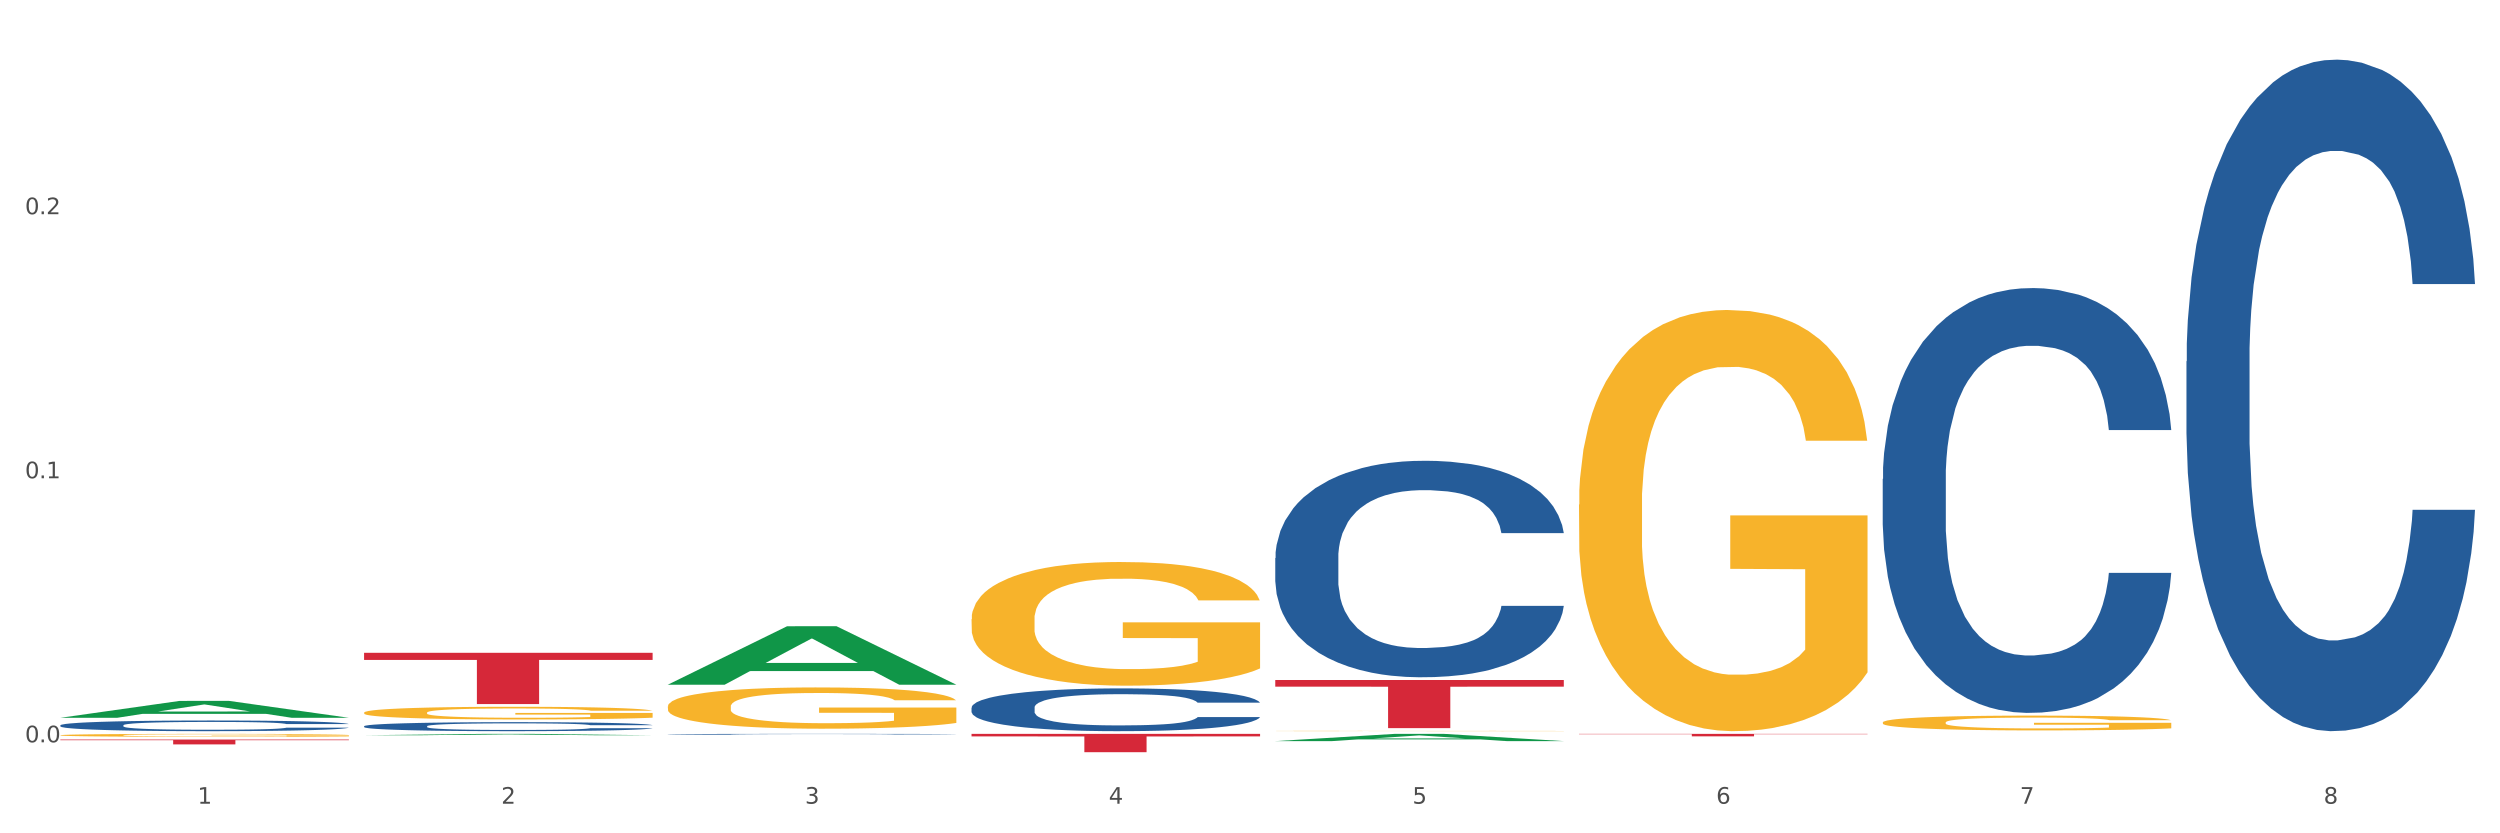 <?xml version="1.0" encoding="utf-8" standalone="no"?>
<!DOCTYPE svg PUBLIC "-//W3C//DTD SVG 1.1//EN"
  "http://www.w3.org/Graphics/SVG/1.1/DTD/svg11.dtd">
<svg xmlns:xlink="http://www.w3.org/1999/xlink" width="1080pt" height="360pt" viewBox="0 0 1080 360" xmlns="http://www.w3.org/2000/svg" version="1.1">
 <rect x="0" y="0" width="1080" height="360" fill="#333333" stroke="none"/>
 <defs>
  <style type="text/css">*{stroke-linejoin: round; stroke-linecap: butt}</style>
 </defs>
 <g id="figure_1">
  <g id="patch_1">
   <path d="M 0 360 
L 1080 360 
L 1080 0 
L 0 0 
z
" style="fill: #ffffff; stroke: #ffffff; stroke-linejoin: miter"/>
  </g>
  <g id="axes_1">
   <g id="matplotlib.axis_1">
    <g id="xtick_1">
     <g id="text_1">
      <!-- 1 -->
      <g style="fill: #4d4d4d" transform="translate(85.339 347.204) scale(0.096 -0.096)">
       <defs>
        <path id="DejaVuSans-31" d="M 794 531 
L 1825 531 
L 1825 4091 
L 703 3866 
L 703 4441 
L 1819 4666 
L 2450 4666 
L 2450 531 
L 3481 531 
L 3481 0 
L 794 0 
L 794 531 
z
" transform="scale(0.016)"/>
       </defs>
       <use xlink:href="#DejaVuSans-31"/>
      </g>
     </g>
    </g>
    <g id="xtick_2">
     <g id="text_2">
      <!-- 2 -->
      <g style="fill: #4d4d4d" transform="translate(216.55 347.204) scale(0.096 -0.096)">
       <defs>
        <path id="DejaVuSans-32" d="M 1228 531 
L 3431 531 
L 3431 0 
L 469 0 
L 469 531 
Q 828 903 1448 1529 
Q 2069 2156 2228 2338 
Q 2531 2678 2651 2914 
Q 2772 3150 2772 3378 
Q 2772 3750 2511 3984 
Q 2250 4219 1831 4219 
Q 1534 4219 1204 4116 
Q 875 4013 500 3803 
L 500 4441 
Q 881 4594 1212 4672 
Q 1544 4750 1819 4750 
Q 2544 4750 2975 4387 
Q 3406 4025 3406 3419 
Q 3406 3131 3298 2873 
Q 3191 2616 2906 2266 
Q 2828 2175 2409 1742 
Q 1991 1309 1228 531 
z
" transform="scale(0.016)"/>
       </defs>
       <use xlink:href="#DejaVuSans-32"/>
      </g>
     </g>
    </g>
    <g id="xtick_3">
     <g id="text_3">
      <!-- 3 -->
      <g style="fill: #4d4d4d" transform="translate(347.762 347.204) scale(0.096 -0.096)">
       <defs>
        <path id="DejaVuSans-33" d="M 2597 2516 
Q 3050 2419 3304 2112 
Q 3559 1806 3559 1356 
Q 3559 666 3084 287 
Q 2609 -91 1734 -91 
Q 1441 -91 1130 -33 
Q 819 25 488 141 
L 488 750 
Q 750 597 1062 519 
Q 1375 441 1716 441 
Q 2309 441 2620 675 
Q 2931 909 2931 1356 
Q 2931 1769 2642 2001 
Q 2353 2234 1838 2234 
L 1294 2234 
L 1294 2753 
L 1863 2753 
Q 2328 2753 2575 2939 
Q 2822 3125 2822 3475 
Q 2822 3834 2567 4026 
Q 2313 4219 1838 4219 
Q 1578 4219 1281 4162 
Q 984 4106 628 3988 
L 628 4550 
Q 988 4650 1302 4700 
Q 1616 4750 1894 4750 
Q 2613 4750 3031 4423 
Q 3450 4097 3450 3541 
Q 3450 3153 3228 2886 
Q 3006 2619 2597 2516 
z
" transform="scale(0.016)"/>
       </defs>
       <use xlink:href="#DejaVuSans-33"/>
      </g>
     </g>
    </g>
    <g id="xtick_4">
     <g id="text_4">
      <!-- 4 -->
      <g style="fill: #4d4d4d" transform="translate(478.974 347.204) scale(0.096 -0.096)">
       <defs>
        <path id="DejaVuSans-34" d="M 2419 4116 
L 825 1625 
L 2419 1625 
L 2419 4116 
z
M 2253 4666 
L 3047 4666 
L 3047 1625 
L 3713 1625 
L 3713 1100 
L 3047 1100 
L 3047 0 
L 2419 0 
L 2419 1100 
L 313 1100 
L 313 1709 
L 2253 4666 
z
" transform="scale(0.016)"/>
       </defs>
       <use xlink:href="#DejaVuSans-34"/>
      </g>
     </g>
    </g>
    <g id="xtick_5">
     <g id="text_5">
      <!-- 5 -->
      <g style="fill: #4d4d4d" transform="translate(610.185 347.204) scale(0.096 -0.096)">
       <defs>
        <path id="DejaVuSans-35" d="M 691 4666 
L 3169 4666 
L 3169 4134 
L 1269 4134 
L 1269 2991 
Q 1406 3038 1543 3061 
Q 1681 3084 1819 3084 
Q 2600 3084 3056 2656 
Q 3513 2228 3513 1497 
Q 3513 744 3044 326 
Q 2575 -91 1722 -91 
Q 1428 -91 1123 -41 
Q 819 9 494 109 
L 494 744 
Q 775 591 1075 516 
Q 1375 441 1709 441 
Q 2250 441 2565 725 
Q 2881 1009 2881 1497 
Q 2881 1984 2565 2268 
Q 2250 2553 1709 2553 
Q 1456 2553 1204 2497 
Q 953 2441 691 2322 
L 691 4666 
z
" transform="scale(0.016)"/>
       </defs>
       <use xlink:href="#DejaVuSans-35"/>
      </g>
     </g>
    </g>
    <g id="xtick_6">
     <g id="text_6">
      <!-- 6 -->
      <g style="fill: #4d4d4d" transform="translate(741.397 347.204) scale(0.096 -0.096)">
       <defs>
        <path id="DejaVuSans-36" d="M 2113 2584 
Q 1688 2584 1439 2293 
Q 1191 2003 1191 1497 
Q 1191 994 1439 701 
Q 1688 409 2113 409 
Q 2538 409 2786 701 
Q 3034 994 3034 1497 
Q 3034 2003 2786 2293 
Q 2538 2584 2113 2584 
z
M 3366 4563 
L 3366 3988 
Q 3128 4100 2886 4159 
Q 2644 4219 2406 4219 
Q 1781 4219 1451 3797 
Q 1122 3375 1075 2522 
Q 1259 2794 1537 2939 
Q 1816 3084 2150 3084 
Q 2853 3084 3261 2657 
Q 3669 2231 3669 1497 
Q 3669 778 3244 343 
Q 2819 -91 2113 -91 
Q 1303 -91 875 529 
Q 447 1150 447 2328 
Q 447 3434 972 4092 
Q 1497 4750 2381 4750 
Q 2619 4750 2861 4703 
Q 3103 4656 3366 4563 
z
" transform="scale(0.016)"/>
       </defs>
       <use xlink:href="#DejaVuSans-36"/>
      </g>
     </g>
    </g>
    <g id="xtick_7">
     <g id="text_7">
      <!-- 7 -->
      <g style="fill: #4d4d4d" transform="translate(872.609 347.204) scale(0.096 -0.096)">
       <defs>
        <path id="DejaVuSans-37" d="M 525 4666 
L 3525 4666 
L 3525 4397 
L 1831 0 
L 1172 0 
L 2766 4134 
L 525 4134 
L 525 4666 
z
" transform="scale(0.016)"/>
       </defs>
       <use xlink:href="#DejaVuSans-37"/>
      </g>
     </g>
    </g>
    <g id="xtick_8">
     <g id="text_8">
      <!-- 8 -->
      <g style="fill: #4d4d4d" transform="translate(1003.82 347.204) scale(0.096 -0.096)">
       <defs>
        <path id="DejaVuSans-38" d="M 2034 2216 
Q 1584 2216 1326 1975 
Q 1069 1734 1069 1313 
Q 1069 891 1326 650 
Q 1584 409 2034 409 
Q 2484 409 2743 651 
Q 3003 894 3003 1313 
Q 3003 1734 2745 1975 
Q 2488 2216 2034 2216 
z
M 1403 2484 
Q 997 2584 770 2862 
Q 544 3141 544 3541 
Q 544 4100 942 4425 
Q 1341 4750 2034 4750 
Q 2731 4750 3128 4425 
Q 3525 4100 3525 3541 
Q 3525 3141 3298 2862 
Q 3072 2584 2669 2484 
Q 3125 2378 3379 2068 
Q 3634 1759 3634 1313 
Q 3634 634 3220 271 
Q 2806 -91 2034 -91 
Q 1263 -91 848 271 
Q 434 634 434 1313 
Q 434 1759 690 2068 
Q 947 2378 1403 2484 
z
M 1172 3481 
Q 1172 3119 1398 2916 
Q 1625 2713 2034 2713 
Q 2441 2713 2670 2916 
Q 2900 3119 2900 3481 
Q 2900 3844 2670 4047 
Q 2441 4250 2034 4250 
Q 1625 4250 1398 4047 
Q 1172 3844 1172 3481 
z
" transform="scale(0.016)"/>
       </defs>
       <use xlink:href="#DejaVuSans-38"/>
      </g>
     </g>
    </g>
    <g id="xtick_9"/>
    <g id="xtick_10"/>
    <g id="xtick_11"/>
    <g id="xtick_12"/>
    <g id="xtick_13"/>
    <g id="xtick_14"/>
    <g id="xtick_15"/>
   </g>
   <g id="matplotlib.axis_2">
    <g id="ytick_1">
     <g id="text_9">
      <!-- 0.0 -->
      <g style="fill: #4d4d4d" transform="translate(10.8 320.682) scale(0.096 -0.096)">
       <defs>
        <path id="DejaVuSans-30" d="M 2034 4250 
Q 1547 4250 1301 3770 
Q 1056 3291 1056 2328 
Q 1056 1369 1301 889 
Q 1547 409 2034 409 
Q 2525 409 2770 889 
Q 3016 1369 3016 2328 
Q 3016 3291 2770 3770 
Q 2525 4250 2034 4250 
z
M 2034 4750 
Q 2819 4750 3233 4129 
Q 3647 3509 3647 2328 
Q 3647 1150 3233 529 
Q 2819 -91 2034 -91 
Q 1250 -91 836 529 
Q 422 1150 422 2328 
Q 422 3509 836 4129 
Q 1250 4750 2034 4750 
z
" transform="scale(0.016)"/>
        <path id="DejaVuSans-2e" d="M 684 794 
L 1344 794 
L 1344 0 
L 684 0 
L 684 794 
z
" transform="scale(0.016)"/>
       </defs>
       <use xlink:href="#DejaVuSans-30"/>
       <use xlink:href="#DejaVuSans-2e" transform="translate(63.623 0)"/>
       <use xlink:href="#DejaVuSans-30" transform="translate(95.41 0)"/>
      </g>
     </g>
    </g>
    <g id="ytick_2">
     <g id="text_10">
      <!-- 0.1 -->
      <g style="fill: #4d4d4d" transform="translate(10.8 206.613) scale(0.096 -0.096)">
       <use xlink:href="#DejaVuSans-30"/>
       <use xlink:href="#DejaVuSans-2e" transform="translate(63.623 0)"/>
       <use xlink:href="#DejaVuSans-31" transform="translate(95.41 0)"/>
      </g>
     </g>
    </g>
    <g id="ytick_3">
     <g id="text_11">
      <!-- 0.2 -->
      <g style="fill: #4d4d4d" transform="translate(10.8 92.544) scale(0.096 -0.096)">
       <use xlink:href="#DejaVuSans-30"/>
       <use xlink:href="#DejaVuSans-2e" transform="translate(63.623 0)"/>
       <use xlink:href="#DejaVuSans-32" transform="translate(95.41 0)"/>
      </g>
     </g>
    </g>
    <g id="ytick_4"/>
    <g id="ytick_5"/>
    <g id="ytick_6"/>
   </g>
   <g id="PolyCollection_1">
    <path d="M 26.067 310.076 
L 26.196 310.07 
L 77.598 302.79 
L 98.93 302.783 
L 150.718 310.09 
L 126.045 310.09 
L 114.865 308.388 
L 61.792 308.388 
L 61.406 308.416 
L 50.612 310.09 
L 26.067 310.09 
L 26.067 310.076 
L 68.474 307.373 
L 108.183 307.366 
L 88.521 304.34 
L 88.264 304.327 
L 88.007 304.347 
L 68.346 307.366 
L 68.474 307.373 
L 26.067 310.076 
z
" clip-path="url(#p79c0c0921b)" style="fill: #109648"/>
    <path d="M 682.125 217.99 
L 682.273 217.824 
L 682.273 211.842 
L 682.567 206.69 
L 684.039 194.227 
L 686.246 183.924 
L 687.865 178.44 
L 689.484 173.953 
L 691.397 169.466 
L 693.752 164.813 
L 698.02 158 
L 700.669 154.51 
L 703.906 150.854 
L 709.793 145.537 
L 714.061 142.546 
L 718.476 140.053 
L 725.687 137.062 
L 730.397 135.732 
L 735.4 134.735 
L 741.434 134.07 
L 745.996 133.904 
L 756.004 134.403 
L 764.539 135.898 
L 768.66 137.062 
L 773.958 139.056 
L 776.754 140.385 
L 781.317 143.044 
L 786.026 146.534 
L 789.264 149.525 
L 794.12 155.175 
L 797.799 160.825 
L 801.184 167.805 
L 802.95 172.624 
L 804.275 177.111 
L 805.452 182.262 
L 806.629 190.405 
L 780.139 190.405 
L 779.109 184.589 
L 777.49 179.105 
L 775.136 173.787 
L 773.075 170.463 
L 769.543 166.309 
L 766.305 163.65 
L 762.921 161.656 
L 758.8 159.994 
L 755.562 159.163 
L 751 158.499 
L 742.023 158.665 
L 735.989 159.994 
L 731.868 161.656 
L 729.219 163.152 
L 726.864 164.813 
L 724.215 167.14 
L 721.125 170.63 
L 718.917 173.787 
L 716.71 177.775 
L 714.944 181.764 
L 713.325 186.417 
L 712.001 191.402 
L 710.97 196.553 
L 710.087 202.868 
L 709.352 213.337 
L 709.352 236.104 
L 709.646 241.255 
L 710.382 248.069 
L 711.265 253.22 
L 712.736 259.369 
L 714.061 263.523 
L 716.563 269.506 
L 719.359 274.491 
L 721.566 277.648 
L 723.774 280.307 
L 727.6 283.963 
L 731.868 286.954 
L 735.547 288.782 
L 740.551 290.444 
L 743.936 291.109 
L 746.879 291.441 
L 754.091 291.441 
L 759.241 290.943 
L 764.981 289.779 
L 769.396 288.284 
L 773.075 286.456 
L 777.196 283.465 
L 779.845 280.64 
L 779.845 245.908 
L 747.468 245.742 
L 747.468 222.643 
L 806.777 222.643 
L 806.777 290.444 
L 804.275 293.934 
L 801.479 297.091 
L 798.535 299.916 
L 794.12 303.406 
L 788.822 306.729 
L 784.113 309.056 
L 779.109 311.05 
L 773.222 312.878 
L 765.57 314.54 
L 760.86 315.205 
L 754.974 315.703 
L 748.057 315.869 
L 742.023 315.537 
L 736.136 314.706 
L 729.955 313.21 
L 723.921 311.05 
L 719.359 308.89 
L 714.797 306.231 
L 709.94 302.741 
L 706.114 299.418 
L 703.17 296.426 
L 699.933 292.604 
L 696.401 287.619 
L 693.752 283.132 
L 691.397 278.479 
L 688.895 272.497 
L 687.129 267.345 
L 685.363 260.864 
L 684.333 256.045 
L 683.156 248.567 
L 682.273 238.098 
L 682.125 217.99 
z
" clip-path="url(#p79c0c0921b)" style="fill: #f7b32b"/>
    <path d="M 813.337 312.098 
L 813.484 312.092 
L 813.484 311.882 
L 813.779 311.701 
L 815.25 311.263 
L 817.458 310.9 
L 819.077 310.708 
L 820.696 310.55 
L 822.609 310.392 
L 824.963 310.229 
L 829.231 309.989 
L 831.88 309.866 
L 835.118 309.738 
L 841.005 309.551 
L 845.273 309.446 
L 849.688 309.358 
L 856.899 309.253 
L 861.608 309.206 
L 866.612 309.171 
L 872.646 309.148 
L 877.208 309.142 
L 887.215 309.159 
L 895.751 309.212 
L 899.872 309.253 
L 905.17 309.323 
L 907.966 309.37 
L 912.528 309.463 
L 917.238 309.586 
L 920.475 309.691 
L 925.332 309.89 
L 929.011 310.088 
L 932.396 310.334 
L 934.162 310.503 
L 935.486 310.661 
L 936.664 310.842 
L 937.841 311.128 
L 911.351 311.128 
L 910.321 310.924 
L 908.702 310.731 
L 906.347 310.544 
L 904.287 310.427 
L 900.755 310.281 
L 897.517 310.188 
L 894.132 310.118 
L 890.012 310.059 
L 886.774 310.03 
L 882.212 310.006 
L 873.234 310.012 
L 867.201 310.059 
L 863.08 310.118 
L 860.431 310.17 
L 858.076 310.229 
L 855.427 310.31 
L 852.337 310.433 
L 850.129 310.544 
L 847.922 310.684 
L 846.156 310.824 
L 844.537 310.988 
L 843.212 311.163 
L 842.182 311.344 
L 841.299 311.566 
L 840.563 311.935 
L 840.563 312.735 
L 840.858 312.916 
L 841.593 313.156 
L 842.476 313.337 
L 843.948 313.553 
L 845.273 313.699 
L 847.774 313.909 
L 850.571 314.085 
L 852.778 314.196 
L 854.986 314.289 
L 858.812 314.418 
L 863.08 314.523 
L 866.759 314.587 
L 871.763 314.645 
L 875.148 314.669 
L 878.091 314.681 
L 885.302 314.681 
L 890.453 314.663 
L 896.193 314.622 
L 900.608 314.57 
L 904.287 314.505 
L 908.408 314.4 
L 911.057 314.301 
L 911.057 313.08 
L 878.68 313.074 
L 878.68 312.262 
L 937.988 312.262 
L 937.988 314.645 
L 935.486 314.768 
L 932.69 314.879 
L 929.747 314.979 
L 925.332 315.101 
L 920.034 315.218 
L 915.324 315.3 
L 910.321 315.37 
L 904.434 315.434 
L 896.781 315.493 
L 892.072 315.516 
L 886.185 315.534 
L 879.268 315.539 
L 873.234 315.528 
L 867.348 315.498 
L 861.167 315.446 
L 855.133 315.37 
L 850.571 315.294 
L 846.008 315.201 
L 841.152 315.078 
L 837.326 314.961 
L 834.382 314.856 
L 831.144 314.721 
L 827.612 314.546 
L 824.963 314.388 
L 822.609 314.225 
L 820.107 314.014 
L 818.341 313.833 
L 816.575 313.606 
L 815.545 313.436 
L 814.367 313.173 
L 813.484 312.805 
L 813.337 312.098 
z
" clip-path="url(#p79c0c0921b)" style="fill: #f7b32b"/>
    <path d="M 26.067 319.472 
L 150.718 319.472 
L 150.718 319.765 
L 101.685 319.767 
L 101.685 321.583 
L 74.805 321.583 
L 74.805 319.767 
L 26.067 319.765 
L 26.067 319.474 
L 26.067 319.472 
z
" clip-path="url(#p79c0c0921b)" style="fill: #d62839"/>
    <path d="M 157.279 282 
L 281.93 282 
L 281.93 285.08 
L 232.896 285.1 
L 232.896 304.161 
L 206.017 304.161 
L 206.017 285.1 
L 157.279 285.08 
L 157.279 282.021 
L 157.279 282 
z
" clip-path="url(#p79c0c0921b)" style="fill: #d62839"/>
    <path d="M 550.914 293.747 
L 675.565 293.747 
L 675.565 296.638 
L 626.532 296.658 
L 626.532 314.55 
L 599.652 314.55 
L 599.652 296.658 
L 550.914 296.638 
L 550.914 293.767 
L 550.914 293.747 
z
" clip-path="url(#p79c0c0921b)" style="fill: #d62839"/>
    <path d="M 26.067 317.622 
L 26.214 317.621 
L 26.214 317.579 
L 26.509 317.543 
L 27.98 317.456 
L 30.188 317.384 
L 31.807 317.346 
L 33.425 317.314 
L 35.339 317.283 
L 37.693 317.25 
L 41.961 317.203 
L 44.61 317.178 
L 47.848 317.153 
L 53.735 317.116 
L 58.002 317.095 
L 62.417 317.077 
L 69.629 317.056 
L 74.338 317.047 
L 79.342 317.04 
L 85.376 317.036 
L 89.938 317.034 
L 99.945 317.038 
L 108.481 317.048 
L 112.602 317.056 
L 117.9 317.07 
L 120.696 317.08 
L 125.258 317.098 
L 129.967 317.123 
L 133.205 317.144 
L 138.062 317.183 
L 141.741 317.223 
L 145.126 317.271 
L 146.892 317.305 
L 148.216 317.336 
L 149.394 317.372 
L 150.571 317.429 
L 124.081 317.429 
L 123.051 317.389 
L 121.432 317.35 
L 119.077 317.313 
L 117.017 317.29 
L 113.485 317.261 
L 110.247 317.242 
L 106.862 317.228 
L 102.741 317.217 
L 99.504 317.211 
L 94.942 317.206 
L 85.964 317.207 
L 79.93 317.217 
L 75.81 317.228 
L 73.161 317.239 
L 70.806 317.25 
L 68.157 317.267 
L 65.066 317.291 
L 62.859 317.313 
L 60.651 317.341 
L 58.885 317.369 
L 57.267 317.401 
L 55.942 317.436 
L 54.912 317.472 
L 54.029 317.517 
L 53.293 317.59 
L 53.293 317.749 
L 53.587 317.785 
L 54.323 317.833 
L 55.206 317.869 
L 56.678 317.912 
L 58.002 317.941 
L 60.504 317.982 
L 63.3 318.017 
L 65.508 318.039 
L 67.715 318.058 
L 71.542 318.083 
L 75.81 318.104 
L 79.489 318.117 
L 84.493 318.129 
L 87.877 318.133 
L 90.821 318.136 
L 98.032 318.136 
L 103.183 318.132 
L 108.922 318.124 
L 113.337 318.114 
L 117.017 318.101 
L 121.137 318.08 
L 123.786 318.06 
L 123.786 317.817 
L 91.409 317.816 
L 91.409 317.655 
L 150.718 317.655 
L 150.718 318.129 
L 148.216 318.153 
L 145.42 318.175 
L 142.477 318.195 
L 138.062 318.219 
L 132.764 318.243 
L 128.054 318.259 
L 123.051 318.273 
L 117.164 318.286 
L 109.511 318.297 
L 104.802 318.302 
L 98.915 318.305 
L 91.998 318.307 
L 85.964 318.304 
L 80.078 318.298 
L 73.897 318.288 
L 67.863 318.273 
L 63.3 318.258 
L 58.738 318.239 
L 53.882 318.215 
L 50.055 318.192 
L 47.112 318.171 
L 43.874 318.144 
L 40.342 318.109 
L 37.693 318.078 
L 35.339 318.045 
L 32.837 318.003 
L 31.071 317.967 
L 29.305 317.922 
L 28.275 317.888 
L 27.097 317.836 
L 26.214 317.763 
L 26.067 317.622 
z
" clip-path="url(#p79c0c0921b)" style="fill: #f7b32b"/>
    <path d="M 550.914 315.786 
L 551.061 315.786 
L 551.061 315.781 
L 551.355 315.777 
L 552.827 315.766 
L 555.034 315.757 
L 556.653 315.753 
L 558.272 315.749 
L 560.185 315.745 
L 562.54 315.741 
L 566.808 315.735 
L 569.457 315.732 
L 572.695 315.729 
L 578.581 315.725 
L 582.849 315.722 
L 587.264 315.72 
L 594.475 315.717 
L 599.185 315.716 
L 604.189 315.716 
L 610.222 315.715 
L 614.785 315.715 
L 624.792 315.715 
L 633.328 315.717 
L 637.448 315.717 
L 642.746 315.719 
L 645.543 315.72 
L 650.105 315.723 
L 654.814 315.726 
L 658.052 315.728 
L 662.908 315.733 
L 666.588 315.738 
L 669.973 315.744 
L 671.739 315.748 
L 673.063 315.751 
L 674.24 315.756 
L 675.418 315.763 
L 648.928 315.763 
L 647.897 315.758 
L 646.279 315.753 
L 643.924 315.749 
L 641.863 315.746 
L 638.331 315.742 
L 635.094 315.74 
L 631.709 315.738 
L 627.588 315.737 
L 624.351 315.736 
L 619.788 315.736 
L 610.811 315.736 
L 604.777 315.737 
L 600.657 315.738 
L 598.007 315.74 
L 595.653 315.741 
L 593.004 315.743 
L 589.913 315.746 
L 587.706 315.749 
L 585.498 315.752 
L 583.732 315.755 
L 582.113 315.759 
L 580.789 315.764 
L 579.759 315.768 
L 578.876 315.773 
L 578.14 315.782 
L 578.14 315.802 
L 578.434 315.806 
L 579.17 315.812 
L 580.053 315.816 
L 581.525 315.821 
L 582.849 315.825 
L 585.351 315.83 
L 588.147 315.834 
L 590.355 315.837 
L 592.562 315.839 
L 596.389 315.842 
L 600.657 315.845 
L 604.336 315.846 
L 609.339 315.848 
L 612.724 315.848 
L 615.668 315.849 
L 622.879 315.849 
L 628.03 315.848 
L 633.769 315.847 
L 638.184 315.846 
L 641.863 315.844 
L 645.984 315.842 
L 648.633 315.839 
L 648.633 315.81 
L 616.256 315.81 
L 616.256 315.79 
L 675.565 315.79 
L 675.565 315.848 
L 673.063 315.851 
L 670.267 315.853 
L 667.324 315.856 
L 662.908 315.859 
L 657.61 315.862 
L 652.901 315.863 
L 647.897 315.865 
L 642.011 315.867 
L 634.358 315.868 
L 629.649 315.869 
L 623.762 315.869 
L 616.845 315.869 
L 610.811 315.869 
L 604.924 315.868 
L 598.743 315.867 
L 592.709 315.865 
L 588.147 315.863 
L 583.585 315.861 
L 578.729 315.858 
L 574.902 315.855 
L 571.959 315.853 
L 568.721 315.85 
L 565.189 315.845 
L 562.54 315.841 
L 560.185 315.838 
L 557.684 315.832 
L 555.917 315.828 
L 554.151 315.823 
L 553.121 315.818 
L 551.944 315.812 
L 551.061 315.803 
L 550.914 315.786 
z
" clip-path="url(#p79c0c0921b)" style="fill: #f7b32b"/>
    <path d="M 682.125 317.034 
L 806.777 317.034 
L 806.777 317.182 
L 757.743 317.183 
L 757.743 318.099 
L 730.863 318.099 
L 730.863 317.183 
L 682.125 317.182 
L 682.125 317.035 
L 682.125 317.034 
z
" clip-path="url(#p79c0c0921b)" style="fill: #d62839"/>
    <path d="M 157.279 313.722 
L 157.426 313.719 
L 157.426 313.619 
L 157.868 313.484 
L 159.489 313.235 
L 161.552 313.046 
L 165.088 312.825 
L 167.003 312.733 
L 169.508 312.629 
L 174.665 312.462 
L 180.559 312.32 
L 184.684 312.241 
L 187.778 312.192 
L 194.703 312.103 
L 198.682 312.063 
L 202.807 312.031 
L 206.343 312.01 
L 212.237 311.985 
L 216.952 311.974 
L 222.404 311.971 
L 226.971 311.974 
L 233.012 311.989 
L 241.853 312.031 
L 245.242 312.056 
L 249.809 312.099 
L 254.524 312.156 
L 258.355 312.213 
L 262.775 312.295 
L 267.343 312.402 
L 271.763 312.537 
L 274.857 312.661 
L 277.362 312.793 
L 279.572 312.953 
L 281.193 313.128 
L 281.93 313.274 
L 254.966 313.274 
L 254.23 313.142 
L 252.756 313 
L 251.283 312.904 
L 249.662 312.825 
L 247.157 312.736 
L 244.947 312.679 
L 241.263 312.612 
L 237.875 312.569 
L 235.075 312.544 
L 231.686 312.523 
L 224.467 312.501 
L 219.31 312.501 
L 216.068 312.508 
L 212.09 312.526 
L 208.701 312.551 
L 204.723 312.594 
L 201.629 312.64 
L 198.534 312.701 
L 196.766 312.743 
L 194.114 312.822 
L 192.346 312.886 
L 189.989 312.996 
L 188.662 313.074 
L 186.305 313.277 
L 185.274 313.427 
L 184.832 313.53 
L 184.537 313.644 
L 184.537 314.2 
L 185.421 314.449 
L 186.158 314.556 
L 187.336 314.677 
L 189.547 314.833 
L 192.788 314.986 
L 196.177 315.097 
L 198.976 315.164 
L 201.629 315.214 
L 204.281 315.253 
L 207.522 315.289 
L 210.174 315.31 
L 214.153 315.332 
L 218.868 315.342 
L 222.551 315.342 
L 230.066 315.325 
L 233.454 315.307 
L 236.696 315.282 
L 240.232 315.243 
L 243.032 315.2 
L 244.652 315.168 
L 247.305 315.1 
L 249.367 315.029 
L 251.135 314.947 
L 252.314 314.876 
L 253.64 314.769 
L 254.672 314.648 
L 254.966 314.584 
L 281.93 314.584 
L 281.34 314.712 
L 280.309 314.837 
L 278.246 315.004 
L 276.626 315.1 
L 274.121 315.218 
L 271.469 315.317 
L 267.785 315.428 
L 264.396 315.51 
L 260.86 315.581 
L 257.029 315.645 
L 250.104 315.734 
L 247.599 315.759 
L 242.295 315.802 
L 238.169 315.827 
L 232.128 315.851 
L 225.94 315.866 
L 219.457 315.869 
L 213.711 315.862 
L 207.375 315.841 
L 203.397 315.819 
L 198.976 315.787 
L 193.819 315.738 
L 188.957 315.677 
L 184.39 315.606 
L 180.117 315.524 
L 176.138 315.431 
L 170.981 315.278 
L 167.151 315.129 
L 164.351 314.99 
L 162.436 314.872 
L 160.52 314.723 
L 159.489 314.62 
L 157.868 314.37 
L 157.279 314.139 
L 157.279 313.722 
z
" clip-path="url(#p79c0c0921b)" style="fill: #255c99"/>
    <path d="M 288.49 317.206 
L 288.638 317.205 
L 288.638 317.196 
L 289.08 317.182 
L 290.701 317.158 
L 292.763 317.14 
L 296.3 317.118 
L 298.215 317.109 
L 300.72 317.099 
L 305.877 317.082 
L 311.77 317.069 
L 315.896 317.061 
L 318.99 317.056 
L 325.915 317.047 
L 329.893 317.043 
L 334.019 317.04 
L 337.555 317.038 
L 343.449 317.036 
L 348.164 317.035 
L 353.615 317.034 
L 358.183 317.035 
L 364.224 317.036 
L 373.065 317.04 
L 376.453 317.043 
L 381.021 317.047 
L 385.736 317.052 
L 389.567 317.058 
L 393.987 317.066 
L 398.555 317.077 
L 402.975 317.09 
L 406.069 317.102 
L 408.574 317.115 
L 410.784 317.131 
L 412.405 317.148 
L 413.142 317.162 
L 386.178 317.162 
L 385.441 317.149 
L 383.968 317.135 
L 382.494 317.126 
L 380.874 317.118 
L 378.369 317.109 
L 376.159 317.104 
L 372.475 317.097 
L 369.086 317.093 
L 366.287 317.09 
L 362.898 317.088 
L 355.678 317.086 
L 350.521 317.086 
L 347.28 317.087 
L 343.302 317.089 
L 339.913 317.091 
L 335.934 317.095 
L 332.84 317.1 
L 329.746 317.106 
L 327.978 317.11 
L 325.326 317.118 
L 323.558 317.124 
L 321.2 317.135 
L 319.874 317.142 
L 317.517 317.162 
L 316.485 317.177 
L 316.043 317.187 
L 315.749 317.198 
L 315.749 317.252 
L 316.633 317.277 
L 317.369 317.287 
L 318.548 317.299 
L 320.758 317.315 
L 324 317.33 
L 327.389 317.34 
L 330.188 317.347 
L 332.84 317.352 
L 335.492 317.356 
L 338.734 317.359 
L 341.386 317.361 
L 345.364 317.363 
L 350.079 317.364 
L 353.763 317.364 
L 361.277 317.363 
L 364.666 317.361 
L 367.908 317.358 
L 371.444 317.355 
L 374.243 317.35 
L 375.864 317.347 
L 378.516 317.341 
L 380.579 317.334 
L 382.347 317.326 
L 383.526 317.319 
L 384.852 317.308 
L 385.883 317.296 
L 386.178 317.29 
L 413.142 317.29 
L 412.552 317.303 
L 411.521 317.315 
L 409.458 317.331 
L 407.837 317.341 
L 405.332 317.352 
L 402.68 317.362 
L 398.997 317.373 
L 395.608 317.381 
L 392.072 317.388 
L 388.241 317.394 
L 381.316 317.403 
L 378.811 317.405 
L 373.507 317.409 
L 369.381 317.412 
L 363.34 317.414 
L 357.152 317.416 
L 350.669 317.416 
L 344.922 317.415 
L 338.587 317.413 
L 334.608 317.411 
L 330.188 317.408 
L 325.031 317.403 
L 320.169 317.397 
L 315.601 317.39 
L 311.328 317.382 
L 307.35 317.373 
L 302.193 317.358 
L 298.362 317.343 
L 295.563 317.33 
L 293.647 317.318 
L 291.732 317.304 
L 290.701 317.294 
L 289.08 317.269 
L 288.49 317.247 
L 288.49 317.206 
z
" clip-path="url(#p79c0c0921b)" style="fill: #255c99"/>
    <path d="M 419.702 305.691 
L 419.849 305.674 
L 419.849 305.201 
L 420.291 304.56 
L 421.912 303.378 
L 423.975 302.484 
L 427.511 301.437 
L 429.427 300.998 
L 431.931 300.509 
L 437.088 299.716 
L 442.982 299.04 
L 447.108 298.669 
L 450.202 298.433 
L 457.127 298.011 
L 461.105 297.825 
L 465.231 297.673 
L 468.767 297.572 
L 474.661 297.454 
L 479.375 297.403 
L 484.827 297.386 
L 489.395 297.403 
L 495.436 297.471 
L 504.276 297.673 
L 507.665 297.791 
L 512.233 297.994 
L 516.948 298.264 
L 520.779 298.534 
L 525.199 298.922 
L 529.766 299.429 
L 534.187 300.07 
L 537.281 300.661 
L 539.786 301.285 
L 541.996 302.045 
L 543.616 302.872 
L 544.353 303.564 
L 517.39 303.564 
L 516.653 302.94 
L 515.18 302.264 
L 513.706 301.809 
L 512.085 301.437 
L 509.581 301.015 
L 507.37 300.745 
L 503.687 300.425 
L 500.298 300.222 
L 497.499 300.104 
L 494.11 300.003 
L 486.89 299.901 
L 481.733 299.901 
L 478.491 299.935 
L 474.513 300.019 
L 471.124 300.138 
L 467.146 300.34 
L 464.052 300.56 
L 460.958 300.847 
L 459.19 301.049 
L 456.538 301.42 
L 454.769 301.724 
L 452.412 302.248 
L 451.086 302.619 
L 448.728 303.581 
L 447.697 304.29 
L 447.255 304.779 
L 446.96 305.32 
L 446.96 307.953 
L 447.844 309.134 
L 448.581 309.641 
L 449.76 310.215 
L 451.97 310.957 
L 455.211 311.683 
L 458.6 312.206 
L 461.4 312.527 
L 464.052 312.763 
L 466.704 312.949 
L 469.946 313.118 
L 472.598 313.219 
L 476.576 313.32 
L 481.291 313.371 
L 484.974 313.371 
L 492.489 313.287 
L 495.878 313.202 
L 499.119 313.084 
L 502.655 312.898 
L 505.455 312.696 
L 507.076 312.544 
L 509.728 312.223 
L 511.791 311.886 
L 513.559 311.498 
L 514.738 311.16 
L 516.064 310.654 
L 517.095 310.08 
L 517.39 309.776 
L 544.353 309.776 
L 543.764 310.383 
L 542.732 310.974 
L 540.67 311.768 
L 539.049 312.223 
L 536.544 312.78 
L 533.892 313.253 
L 530.208 313.776 
L 526.82 314.164 
L 523.283 314.502 
L 519.452 314.806 
L 512.527 315.228 
L 510.023 315.346 
L 504.718 315.549 
L 500.593 315.667 
L 494.552 315.785 
L 488.363 315.852 
L 481.88 315.869 
L 476.134 315.836 
L 469.798 315.734 
L 465.82 315.633 
L 461.4 315.481 
L 456.243 315.245 
L 451.381 314.958 
L 446.813 314.62 
L 442.54 314.232 
L 438.562 313.793 
L 433.405 313.067 
L 429.574 312.358 
L 426.774 311.7 
L 424.859 311.143 
L 422.944 310.434 
L 421.912 309.945 
L 420.291 308.763 
L 419.702 307.666 
L 419.702 305.691 
z
" clip-path="url(#p79c0c0921b)" style="fill: #255c99"/>
    <path d="M 550.914 241.076 
L 551.061 240.99 
L 551.061 238.599 
L 551.503 235.353 
L 553.124 229.373 
L 555.187 224.846 
L 558.723 219.551 
L 560.638 217.33 
L 563.143 214.853 
L 568.3 210.838 
L 574.194 207.421 
L 578.319 205.542 
L 581.414 204.346 
L 588.339 202.211 
L 592.317 201.271 
L 596.442 200.503 
L 599.979 199.99 
L 605.872 199.392 
L 610.587 199.136 
L 616.039 199.05 
L 620.606 199.136 
L 626.647 199.478 
L 635.488 200.503 
L 638.877 201.1 
L 643.444 202.125 
L 648.159 203.492 
L 651.99 204.859 
L 656.41 206.823 
L 660.978 209.386 
L 665.398 212.632 
L 668.493 215.621 
L 670.997 218.782 
L 673.207 222.626 
L 674.828 226.811 
L 675.565 230.313 
L 648.601 230.313 
L 647.865 227.153 
L 646.391 223.736 
L 644.918 221.43 
L 643.297 219.551 
L 640.792 217.415 
L 638.582 216.048 
L 634.899 214.426 
L 631.51 213.401 
L 628.71 212.803 
L 625.321 212.29 
L 618.102 211.778 
L 612.945 211.778 
L 609.703 211.948 
L 605.725 212.376 
L 602.336 212.973 
L 598.358 213.998 
L 595.264 215.109 
L 592.169 216.561 
L 590.401 217.586 
L 587.749 219.465 
L 585.981 221.003 
L 583.624 223.651 
L 582.298 225.53 
L 579.94 230.398 
L 578.909 233.986 
L 578.467 236.463 
L 578.172 239.196 
L 578.172 252.522 
L 579.056 258.501 
L 579.793 261.063 
L 580.972 263.967 
L 583.182 267.726 
L 586.423 271.399 
L 589.812 274.047 
L 592.612 275.67 
L 595.264 276.865 
L 597.916 277.805 
L 601.157 278.659 
L 603.809 279.172 
L 607.788 279.684 
L 612.503 279.94 
L 616.186 279.94 
L 623.701 279.513 
L 627.089 279.086 
L 630.331 278.488 
L 633.867 277.549 
L 636.667 276.524 
L 638.287 275.755 
L 640.94 274.132 
L 643.002 272.424 
L 644.77 270.459 
L 645.949 268.751 
L 647.275 266.188 
L 648.307 263.284 
L 648.601 261.747 
L 675.565 261.747 
L 674.976 264.822 
L 673.944 267.811 
L 671.881 271.826 
L 670.261 274.132 
L 667.756 276.951 
L 665.104 279.342 
L 661.42 281.99 
L 658.031 283.955 
L 654.495 285.663 
L 650.664 287.201 
L 643.739 289.336 
L 641.234 289.934 
L 635.93 290.959 
L 631.804 291.557 
L 625.763 292.155 
L 619.575 292.497 
L 613.092 292.582 
L 607.346 292.411 
L 601.01 291.899 
L 597.032 291.386 
L 592.612 290.617 
L 587.455 289.422 
L 582.592 287.97 
L 578.025 286.261 
L 573.752 284.297 
L 569.774 282.076 
L 564.617 278.403 
L 560.786 274.815 
L 557.986 271.484 
L 556.071 268.665 
L 554.155 265.078 
L 553.124 262.601 
L 551.503 256.622 
L 550.914 251.069 
L 550.914 241.076 
z
" clip-path="url(#p79c0c0921b)" style="fill: #255c99"/>
    <path d="M 813.337 206.904 
L 813.485 206.737 
L 813.485 202.044 
L 813.927 195.674 
L 815.547 183.941 
L 817.61 175.058 
L 821.146 164.665 
L 823.062 160.307 
L 825.567 155.446 
L 830.724 147.569 
L 836.617 140.864 
L 840.743 137.176 
L 843.837 134.83 
L 850.762 130.639 
L 854.74 128.796 
L 858.866 127.287 
L 862.402 126.281 
L 868.296 125.108 
L 873.011 124.605 
L 878.462 124.438 
L 883.03 124.605 
L 889.071 125.276 
L 897.911 127.287 
L 901.3 128.46 
L 905.868 130.472 
L 910.583 133.154 
L 914.414 135.835 
L 918.834 139.691 
L 923.401 144.719 
L 927.822 151.088 
L 930.916 156.955 
L 933.421 163.157 
L 935.631 170.7 
L 937.252 178.913 
L 937.988 185.785 
L 911.025 185.785 
L 910.288 179.583 
L 908.815 172.879 
L 907.341 168.353 
L 905.72 164.665 
L 903.216 160.475 
L 901.006 157.793 
L 897.322 154.608 
L 893.933 152.597 
L 891.134 151.424 
L 887.745 150.418 
L 880.525 149.412 
L 875.368 149.412 
L 872.127 149.748 
L 868.148 150.586 
L 864.759 151.759 
L 860.781 153.77 
L 857.687 155.949 
L 854.593 158.799 
L 852.825 160.81 
L 850.173 164.498 
L 848.405 167.515 
L 846.047 172.711 
L 844.721 176.398 
L 842.364 185.953 
L 841.332 192.992 
L 840.89 197.853 
L 840.595 203.217 
L 840.595 229.365 
L 841.479 241.098 
L 842.216 246.127 
L 843.395 251.825 
L 845.605 259.201 
L 848.847 266.408 
L 852.235 271.604 
L 855.035 274.789 
L 857.687 277.135 
L 860.339 278.979 
L 863.581 280.655 
L 866.233 281.661 
L 870.211 282.667 
L 874.926 283.17 
L 878.61 283.17 
L 886.124 282.332 
L 889.513 281.493 
L 892.754 280.32 
L 896.291 278.476 
L 899.09 276.465 
L 900.711 274.956 
L 903.363 271.772 
L 905.426 268.419 
L 907.194 264.564 
L 908.373 261.212 
L 909.699 256.183 
L 910.73 250.485 
L 911.025 247.467 
L 937.988 247.467 
L 937.399 253.502 
L 936.368 259.368 
L 934.305 267.246 
L 932.684 271.772 
L 930.179 277.303 
L 927.527 281.996 
L 923.843 287.192 
L 920.455 291.048 
L 916.918 294.4 
L 913.088 297.417 
L 906.162 301.607 
L 903.658 302.781 
L 898.353 304.792 
L 894.228 305.965 
L 888.187 307.139 
L 881.998 307.809 
L 875.515 307.977 
L 869.769 307.641 
L 863.433 306.636 
L 859.455 305.63 
L 855.035 304.122 
L 849.878 301.775 
L 845.016 298.925 
L 840.448 295.573 
L 836.175 291.718 
L 832.197 287.36 
L 827.04 280.153 
L 823.209 273.113 
L 820.41 266.576 
L 818.494 261.044 
L 816.579 254.004 
L 815.547 249.144 
L 813.927 237.411 
L 813.337 226.516 
L 813.337 206.904 
z
" clip-path="url(#p79c0c0921b)" style="fill: #255c99"/>
    <path d="M 944.549 156.11 
L 944.696 155.845 
L 944.696 148.427 
L 945.138 138.359 
L 946.759 119.813 
L 948.822 105.772 
L 952.358 89.345 
L 954.273 82.457 
L 956.778 74.773 
L 961.935 62.321 
L 967.829 51.724 
L 971.954 45.895 
L 975.049 42.186 
L 981.974 35.562 
L 985.952 32.648 
L 990.077 30.263 
L 993.614 28.674 
L 999.507 26.819 
L 1004.222 26.024 
L 1009.674 25.759 
L 1014.242 26.024 
L 1020.283 27.084 
L 1029.123 30.263 
L 1032.512 32.118 
L 1037.08 35.297 
L 1041.794 39.536 
L 1045.625 43.775 
L 1050.046 49.869 
L 1054.613 57.817 
L 1059.033 67.885 
L 1062.128 77.158 
L 1064.632 86.961 
L 1066.843 98.883 
L 1068.463 111.865 
L 1069.2 122.728 
L 1042.236 122.728 
L 1041.5 112.925 
L 1040.026 102.327 
L 1038.553 95.174 
L 1036.932 89.345 
L 1034.427 82.722 
L 1032.217 78.483 
L 1028.534 73.449 
L 1025.145 70.269 
L 1022.345 68.415 
L 1018.956 66.825 
L 1011.737 65.236 
L 1006.58 65.236 
L 1003.338 65.766 
L 999.36 67.09 
L 995.971 68.945 
L 991.993 72.124 
L 988.899 75.568 
L 985.805 80.072 
L 984.036 83.252 
L 981.384 89.08 
L 979.616 93.849 
L 977.259 102.062 
L 975.933 107.891 
L 973.575 122.993 
L 972.544 134.12 
L 972.102 141.803 
L 971.807 150.282 
L 971.807 191.612 
L 972.691 210.158 
L 973.428 218.106 
L 974.607 227.114 
L 976.817 238.772 
L 980.058 250.164 
L 983.447 258.377 
L 986.247 263.411 
L 988.899 267.12 
L 991.551 270.035 
L 994.792 272.684 
L 997.445 274.274 
L 1001.423 275.863 
L 1006.138 276.658 
L 1009.821 276.658 
L 1017.336 275.333 
L 1020.725 274.009 
L 1023.966 272.154 
L 1027.502 269.24 
L 1030.302 266.06 
L 1031.923 263.676 
L 1034.575 258.642 
L 1036.637 253.343 
L 1038.406 247.25 
L 1039.584 241.951 
L 1040.91 234.003 
L 1041.942 224.995 
L 1042.236 220.226 
L 1069.2 220.226 
L 1068.611 229.764 
L 1067.579 239.037 
L 1065.516 251.489 
L 1063.896 258.642 
L 1061.391 267.385 
L 1058.739 274.804 
L 1055.055 283.017 
L 1051.666 289.11 
L 1048.13 294.409 
L 1044.299 299.178 
L 1037.374 305.802 
L 1034.869 307.656 
L 1029.565 310.835 
L 1025.44 312.69 
L 1019.398 314.545 
L 1013.21 315.604 
L 1006.727 315.869 
L 1000.981 315.339 
L 994.645 313.75 
L 990.667 312.16 
L 986.247 309.776 
L 981.09 306.066 
L 976.227 301.562 
L 971.66 296.264 
L 967.387 290.17 
L 963.409 283.282 
L 958.252 271.889 
L 954.421 260.762 
L 951.621 250.429 
L 949.706 241.686 
L 947.79 230.558 
L 946.759 222.875 
L 945.138 204.329 
L 944.549 187.108 
L 944.549 156.11 
z
" clip-path="url(#p79c0c0921b)" style="fill: #255c99"/>
    <path d="M 26.067 313.328 
L 26.214 313.324 
L 26.214 313.206 
L 26.656 313.046 
L 28.277 312.751 
L 30.34 312.528 
L 33.876 312.267 
L 35.792 312.157 
L 38.296 312.035 
L 43.453 311.837 
L 49.347 311.668 
L 53.473 311.575 
L 56.567 311.516 
L 63.492 311.411 
L 67.47 311.365 
L 71.596 311.327 
L 75.132 311.302 
L 81.025 311.272 
L 85.74 311.259 
L 91.192 311.255 
L 95.76 311.259 
L 101.801 311.276 
L 110.641 311.327 
L 114.03 311.356 
L 118.598 311.407 
L 123.313 311.474 
L 127.143 311.542 
L 131.564 311.639 
L 136.131 311.765 
L 140.552 311.925 
L 143.646 312.073 
L 146.151 312.229 
L 148.361 312.418 
L 149.981 312.625 
L 150.718 312.797 
L 123.755 312.797 
L 123.018 312.642 
L 121.544 312.473 
L 120.071 312.359 
L 118.45 312.267 
L 115.945 312.161 
L 113.735 312.094 
L 110.052 312.014 
L 106.663 311.963 
L 103.863 311.934 
L 100.475 311.908 
L 93.255 311.883 
L 88.098 311.883 
L 84.856 311.891 
L 80.878 311.913 
L 77.489 311.942 
L 73.511 311.993 
L 70.417 312.047 
L 67.323 312.119 
L 65.555 312.17 
L 62.902 312.262 
L 61.134 312.338 
L 58.777 312.469 
L 57.451 312.561 
L 55.093 312.802 
L 54.062 312.979 
L 53.62 313.101 
L 53.325 313.236 
L 53.325 313.893 
L 54.209 314.188 
L 54.946 314.314 
L 56.125 314.458 
L 58.335 314.643 
L 61.576 314.824 
L 64.965 314.955 
L 67.765 315.035 
L 70.417 315.094 
L 73.069 315.14 
L 76.311 315.182 
L 78.963 315.208 
L 82.941 315.233 
L 87.656 315.246 
L 91.339 315.246 
L 98.854 315.225 
L 102.243 315.204 
L 105.484 315.174 
L 109.02 315.128 
L 111.82 315.077 
L 113.441 315.039 
L 116.093 314.959 
L 118.156 314.875 
L 119.924 314.778 
L 121.102 314.694 
L 122.428 314.567 
L 123.46 314.424 
L 123.755 314.348 
L 150.718 314.348 
L 150.129 314.5 
L 149.097 314.647 
L 147.035 314.845 
L 145.414 314.959 
L 142.909 315.098 
L 140.257 315.216 
L 136.573 315.347 
L 133.184 315.444 
L 129.648 315.528 
L 125.817 315.604 
L 118.892 315.709 
L 116.387 315.739 
L 111.083 315.789 
L 106.958 315.819 
L 100.917 315.848 
L 94.728 315.865 
L 88.245 315.869 
L 82.499 315.861 
L 76.163 315.836 
L 72.185 315.81 
L 67.765 315.772 
L 62.608 315.713 
L 57.745 315.642 
L 53.178 315.557 
L 48.905 315.461 
L 44.927 315.351 
L 39.77 315.17 
L 35.939 314.993 
L 33.139 314.828 
L 31.224 314.689 
L 29.309 314.512 
L 28.277 314.39 
L 26.656 314.095 
L 26.067 313.821 
L 26.067 313.328 
z
" clip-path="url(#p79c0c0921b)" style="fill: #255c99"/>
    <path d="M 419.702 267.478 
L 419.849 267.429 
L 419.849 265.672 
L 420.144 264.16 
L 421.615 260.5 
L 423.823 257.474 
L 425.442 255.864 
L 427.06 254.546 
L 428.974 253.228 
L 431.328 251.862 
L 435.596 249.861 
L 438.245 248.836 
L 441.483 247.763 
L 447.37 246.201 
L 451.638 245.323 
L 456.053 244.591 
L 463.264 243.712 
L 467.973 243.322 
L 472.977 243.029 
L 479.011 242.834 
L 483.573 242.785 
L 493.58 242.932 
L 502.116 243.371 
L 506.237 243.712 
L 511.535 244.298 
L 514.331 244.688 
L 518.893 245.469 
L 523.603 246.494 
L 526.84 247.372 
L 531.697 249.032 
L 535.376 250.691 
L 538.761 252.74 
L 540.527 254.156 
L 541.851 255.473 
L 543.029 256.986 
L 544.206 259.377 
L 517.716 259.377 
L 516.686 257.669 
L 515.067 256.059 
L 512.712 254.497 
L 510.652 253.521 
L 507.12 252.301 
L 503.882 251.52 
L 500.497 250.935 
L 496.377 250.447 
L 493.139 250.203 
L 488.577 250.008 
L 479.599 250.056 
L 473.566 250.447 
L 469.445 250.935 
L 466.796 251.374 
L 464.441 251.862 
L 461.792 252.545 
L 458.702 253.57 
L 456.494 254.497 
L 454.287 255.668 
L 452.521 256.84 
L 450.902 258.206 
L 449.577 259.67 
L 448.547 261.183 
L 447.664 263.037 
L 446.928 266.112 
L 446.928 272.797 
L 447.222 274.31 
L 447.958 276.311 
L 448.841 277.824 
L 450.313 279.629 
L 451.638 280.849 
L 454.139 282.606 
L 456.936 284.07 
L 459.143 284.997 
L 461.351 285.778 
L 465.177 286.852 
L 469.445 287.73 
L 473.124 288.267 
L 478.128 288.755 
L 481.513 288.95 
L 484.456 289.048 
L 491.667 289.048 
L 496.818 288.901 
L 502.558 288.56 
L 506.973 288.12 
L 510.652 287.584 
L 514.772 286.705 
L 517.422 285.876 
L 517.422 275.676 
L 485.045 275.628 
L 485.045 268.844 
L 544.353 268.844 
L 544.353 288.755 
L 541.851 289.78 
L 539.055 290.707 
L 536.112 291.536 
L 531.697 292.561 
L 526.399 293.537 
L 521.689 294.22 
L 516.686 294.806 
L 510.799 295.343 
L 503.146 295.831 
L 498.437 296.026 
L 492.55 296.172 
L 485.633 296.221 
L 479.599 296.124 
L 473.713 295.88 
L 467.532 295.44 
L 461.498 294.806 
L 456.936 294.172 
L 452.373 293.391 
L 447.517 292.366 
L 443.69 291.39 
L 440.747 290.512 
L 437.509 289.389 
L 433.977 287.925 
L 431.328 286.608 
L 428.974 285.241 
L 426.472 283.484 
L 424.706 281.972 
L 422.94 280.068 
L 421.91 278.653 
L 420.732 276.457 
L 419.849 273.383 
L 419.702 267.478 
z
" clip-path="url(#p79c0c0921b)" style="fill: #f7b32b"/>
    <path d="M 419.702 317.034 
L 544.353 317.034 
L 544.353 318.134 
L 495.32 318.142 
L 495.32 324.95 
L 468.44 324.95 
L 468.44 318.142 
L 419.702 318.134 
L 419.702 317.042 
L 419.702 317.034 
z
" clip-path="url(#p79c0c0921b)" style="fill: #d62839"/>
    <path d="M 157.279 307.858 
L 157.426 307.853 
L 157.426 307.673 
L 157.72 307.518 
L 159.192 307.143 
L 161.399 306.833 
L 163.018 306.668 
L 164.637 306.532 
L 166.55 306.397 
L 168.905 306.257 
L 173.173 306.052 
L 175.822 305.947 
L 179.06 305.837 
L 184.946 305.677 
L 189.214 305.587 
L 193.629 305.512 
L 200.84 305.422 
L 205.55 305.382 
L 210.553 305.352 
L 216.587 305.332 
L 221.15 305.326 
L 231.157 305.342 
L 239.693 305.387 
L 243.813 305.422 
L 249.111 305.482 
L 251.908 305.522 
L 256.47 305.602 
L 261.179 305.707 
L 264.417 305.797 
L 269.273 305.967 
L 272.953 306.137 
L 276.337 306.347 
L 278.103 306.492 
L 279.428 306.627 
L 280.605 306.783 
L 281.783 307.028 
L 255.292 307.028 
L 254.262 306.853 
L 252.643 306.688 
L 250.289 306.527 
L 248.228 306.427 
L 244.696 306.302 
L 241.459 306.222 
L 238.074 306.162 
L 233.953 306.112 
L 230.715 306.087 
L 226.153 306.067 
L 217.176 306.072 
L 211.142 306.112 
L 207.021 306.162 
L 204.372 306.207 
L 202.018 306.257 
L 199.369 306.327 
L 196.278 306.432 
L 194.071 306.527 
L 191.863 306.648 
L 190.097 306.768 
L 188.478 306.908 
L 187.154 307.058 
L 186.124 307.213 
L 185.241 307.403 
L 184.505 307.718 
L 184.505 308.404 
L 184.799 308.559 
L 185.535 308.764 
L 186.418 308.919 
L 187.89 309.104 
L 189.214 309.229 
L 191.716 309.41 
L 194.512 309.56 
L 196.72 309.655 
L 198.927 309.735 
L 202.754 309.845 
L 207.021 309.935 
L 210.701 309.99 
L 215.704 310.04 
L 219.089 310.06 
L 222.033 310.07 
L 229.244 310.07 
L 234.395 310.055 
L 240.134 310.02 
L 244.549 309.975 
L 248.228 309.92 
L 252.349 309.83 
L 254.998 309.745 
L 254.998 308.699 
L 222.621 308.694 
L 222.621 307.999 
L 281.93 307.999 
L 281.93 310.04 
L 279.428 310.145 
L 276.632 310.24 
L 273.688 310.325 
L 269.273 310.43 
L 263.975 310.53 
L 259.266 310.601 
L 254.262 310.661 
L 248.376 310.716 
L 240.723 310.766 
L 236.013 310.786 
L 230.127 310.801 
L 223.21 310.806 
L 217.176 310.796 
L 211.289 310.771 
L 205.108 310.726 
L 199.074 310.661 
L 194.512 310.596 
L 189.95 310.515 
L 185.093 310.41 
L 181.267 310.31 
L 178.324 310.22 
L 175.086 310.105 
L 171.554 309.955 
L 168.905 309.82 
L 166.55 309.68 
L 164.048 309.5 
L 162.282 309.345 
L 160.516 309.149 
L 159.486 309.004 
L 158.309 308.779 
L 157.426 308.464 
L 157.279 307.858 
z
" clip-path="url(#p79c0c0921b)" style="fill: #f7b32b"/>
    <path d="M 288.49 305.21 
L 288.638 305.194 
L 288.638 304.607 
L 288.932 304.102 
L 290.404 302.881 
L 292.611 301.871 
L 294.23 301.334 
L 295.849 300.894 
L 297.762 300.454 
L 300.117 299.998 
L 304.385 299.33 
L 307.034 298.988 
L 310.271 298.63 
L 316.158 298.109 
L 320.426 297.816 
L 324.841 297.571 
L 332.052 297.278 
L 336.761 297.148 
L 341.765 297.05 
L 347.799 296.985 
L 352.361 296.969 
L 362.369 297.018 
L 370.904 297.164 
L 375.025 297.278 
L 380.323 297.474 
L 383.119 297.604 
L 387.681 297.865 
L 392.391 298.207 
L 395.629 298.5 
L 400.485 299.054 
L 404.164 299.607 
L 407.549 300.291 
L 409.315 300.764 
L 410.64 301.203 
L 411.817 301.708 
L 412.994 302.506 
L 386.504 302.506 
L 385.474 301.936 
L 383.855 301.399 
L 381.5 300.878 
L 379.44 300.552 
L 375.908 300.145 
L 372.67 299.884 
L 369.286 299.689 
L 365.165 299.526 
L 361.927 299.444 
L 357.365 299.379 
L 348.388 299.396 
L 342.354 299.526 
L 338.233 299.689 
L 335.584 299.835 
L 333.229 299.998 
L 330.58 300.226 
L 327.49 300.568 
L 325.282 300.878 
L 323.075 301.268 
L 321.309 301.659 
L 319.69 302.115 
L 318.365 302.604 
L 317.335 303.109 
L 316.452 303.728 
L 315.716 304.754 
L 315.716 306.985 
L 316.011 307.49 
L 316.747 308.158 
L 317.63 308.663 
L 319.101 309.265 
L 320.426 309.672 
L 322.928 310.259 
L 325.724 310.747 
L 327.931 311.057 
L 330.139 311.317 
L 333.965 311.676 
L 338.233 311.969 
L 341.912 312.148 
L 346.916 312.311 
L 350.301 312.376 
L 353.244 312.409 
L 360.455 312.409 
L 365.606 312.36 
L 371.346 312.246 
L 375.761 312.099 
L 379.44 311.92 
L 383.561 311.627 
L 386.21 311.35 
L 386.21 307.946 
L 353.833 307.93 
L 353.833 305.666 
L 413.142 305.666 
L 413.142 312.311 
L 410.64 312.653 
L 407.843 312.962 
L 404.9 313.239 
L 400.485 313.581 
L 395.187 313.907 
L 390.478 314.135 
L 385.474 314.33 
L 379.587 314.509 
L 371.935 314.672 
L 367.225 314.737 
L 361.338 314.786 
L 354.422 314.803 
L 348.388 314.77 
L 342.501 314.689 
L 336.32 314.542 
L 330.286 314.33 
L 325.724 314.119 
L 321.162 313.858 
L 316.305 313.516 
L 312.479 313.19 
L 309.535 312.897 
L 306.298 312.523 
L 302.766 312.034 
L 300.117 311.594 
L 297.762 311.138 
L 295.26 310.552 
L 293.494 310.047 
L 291.728 309.412 
L 290.698 308.939 
L 289.521 308.207 
L 288.638 307.181 
L 288.49 305.21 
z
" clip-path="url(#p79c0c0921b)" style="fill: #f7b32b"/>
    <path d="M 157.279 317.63 
L 157.407 317.63 
L 208.81 317.035 
L 230.142 317.034 
L 281.93 317.632 
L 257.257 317.632 
L 246.077 317.493 
L 193.003 317.493 
L 192.618 317.495 
L 181.823 317.632 
L 157.279 317.632 
L 157.279 317.63 
L 199.686 317.41 
L 239.394 317.409 
L 219.733 317.162 
L 219.476 317.161 
L 219.219 317.162 
L 199.557 317.409 
L 199.686 317.41 
L 157.279 317.63 
z
" clip-path="url(#p79c0c0921b)" style="fill: #109648"/>
    <path d="M 288.49 295.756 
L 288.619 295.732 
L 340.021 270.537 
L 361.353 270.513 
L 413.142 295.804 
L 388.468 295.804 
L 377.288 289.914 
L 324.215 289.914 
L 323.83 290.009 
L 313.035 295.804 
L 288.49 295.804 
L 288.49 295.756 
L 330.897 286.4 
L 370.606 286.376 
L 350.944 275.903 
L 350.687 275.856 
L 350.43 275.927 
L 330.769 286.376 
L 330.897 286.4 
L 288.49 295.756 
z
" clip-path="url(#p79c0c0921b)" style="fill: #109648"/>
    <path d="M 550.914 320.153 
L 551.042 320.15 
L 602.445 317.037 
L 623.777 317.034 
L 675.565 320.159 
L 650.892 320.159 
L 639.712 319.431 
L 586.639 319.431 
L 586.253 319.443 
L 575.458 320.159 
L 550.914 320.159 
L 550.914 320.153 
L 593.321 318.997 
L 633.029 318.994 
L 613.368 317.7 
L 613.111 317.694 
L 612.854 317.703 
L 593.192 318.994 
L 593.321 318.997 
L 550.914 320.153 
z
" clip-path="url(#p79c0c0921b)" style="fill: #109648"/>
   </g>
  </g>
 </g>
 <defs>
  <clipPath id="p79c0c0921b">
   <rect x="26.067" y="10.8" width="1043.133" height="329.109"/>
  </clipPath>
 </defs>
</svg>
